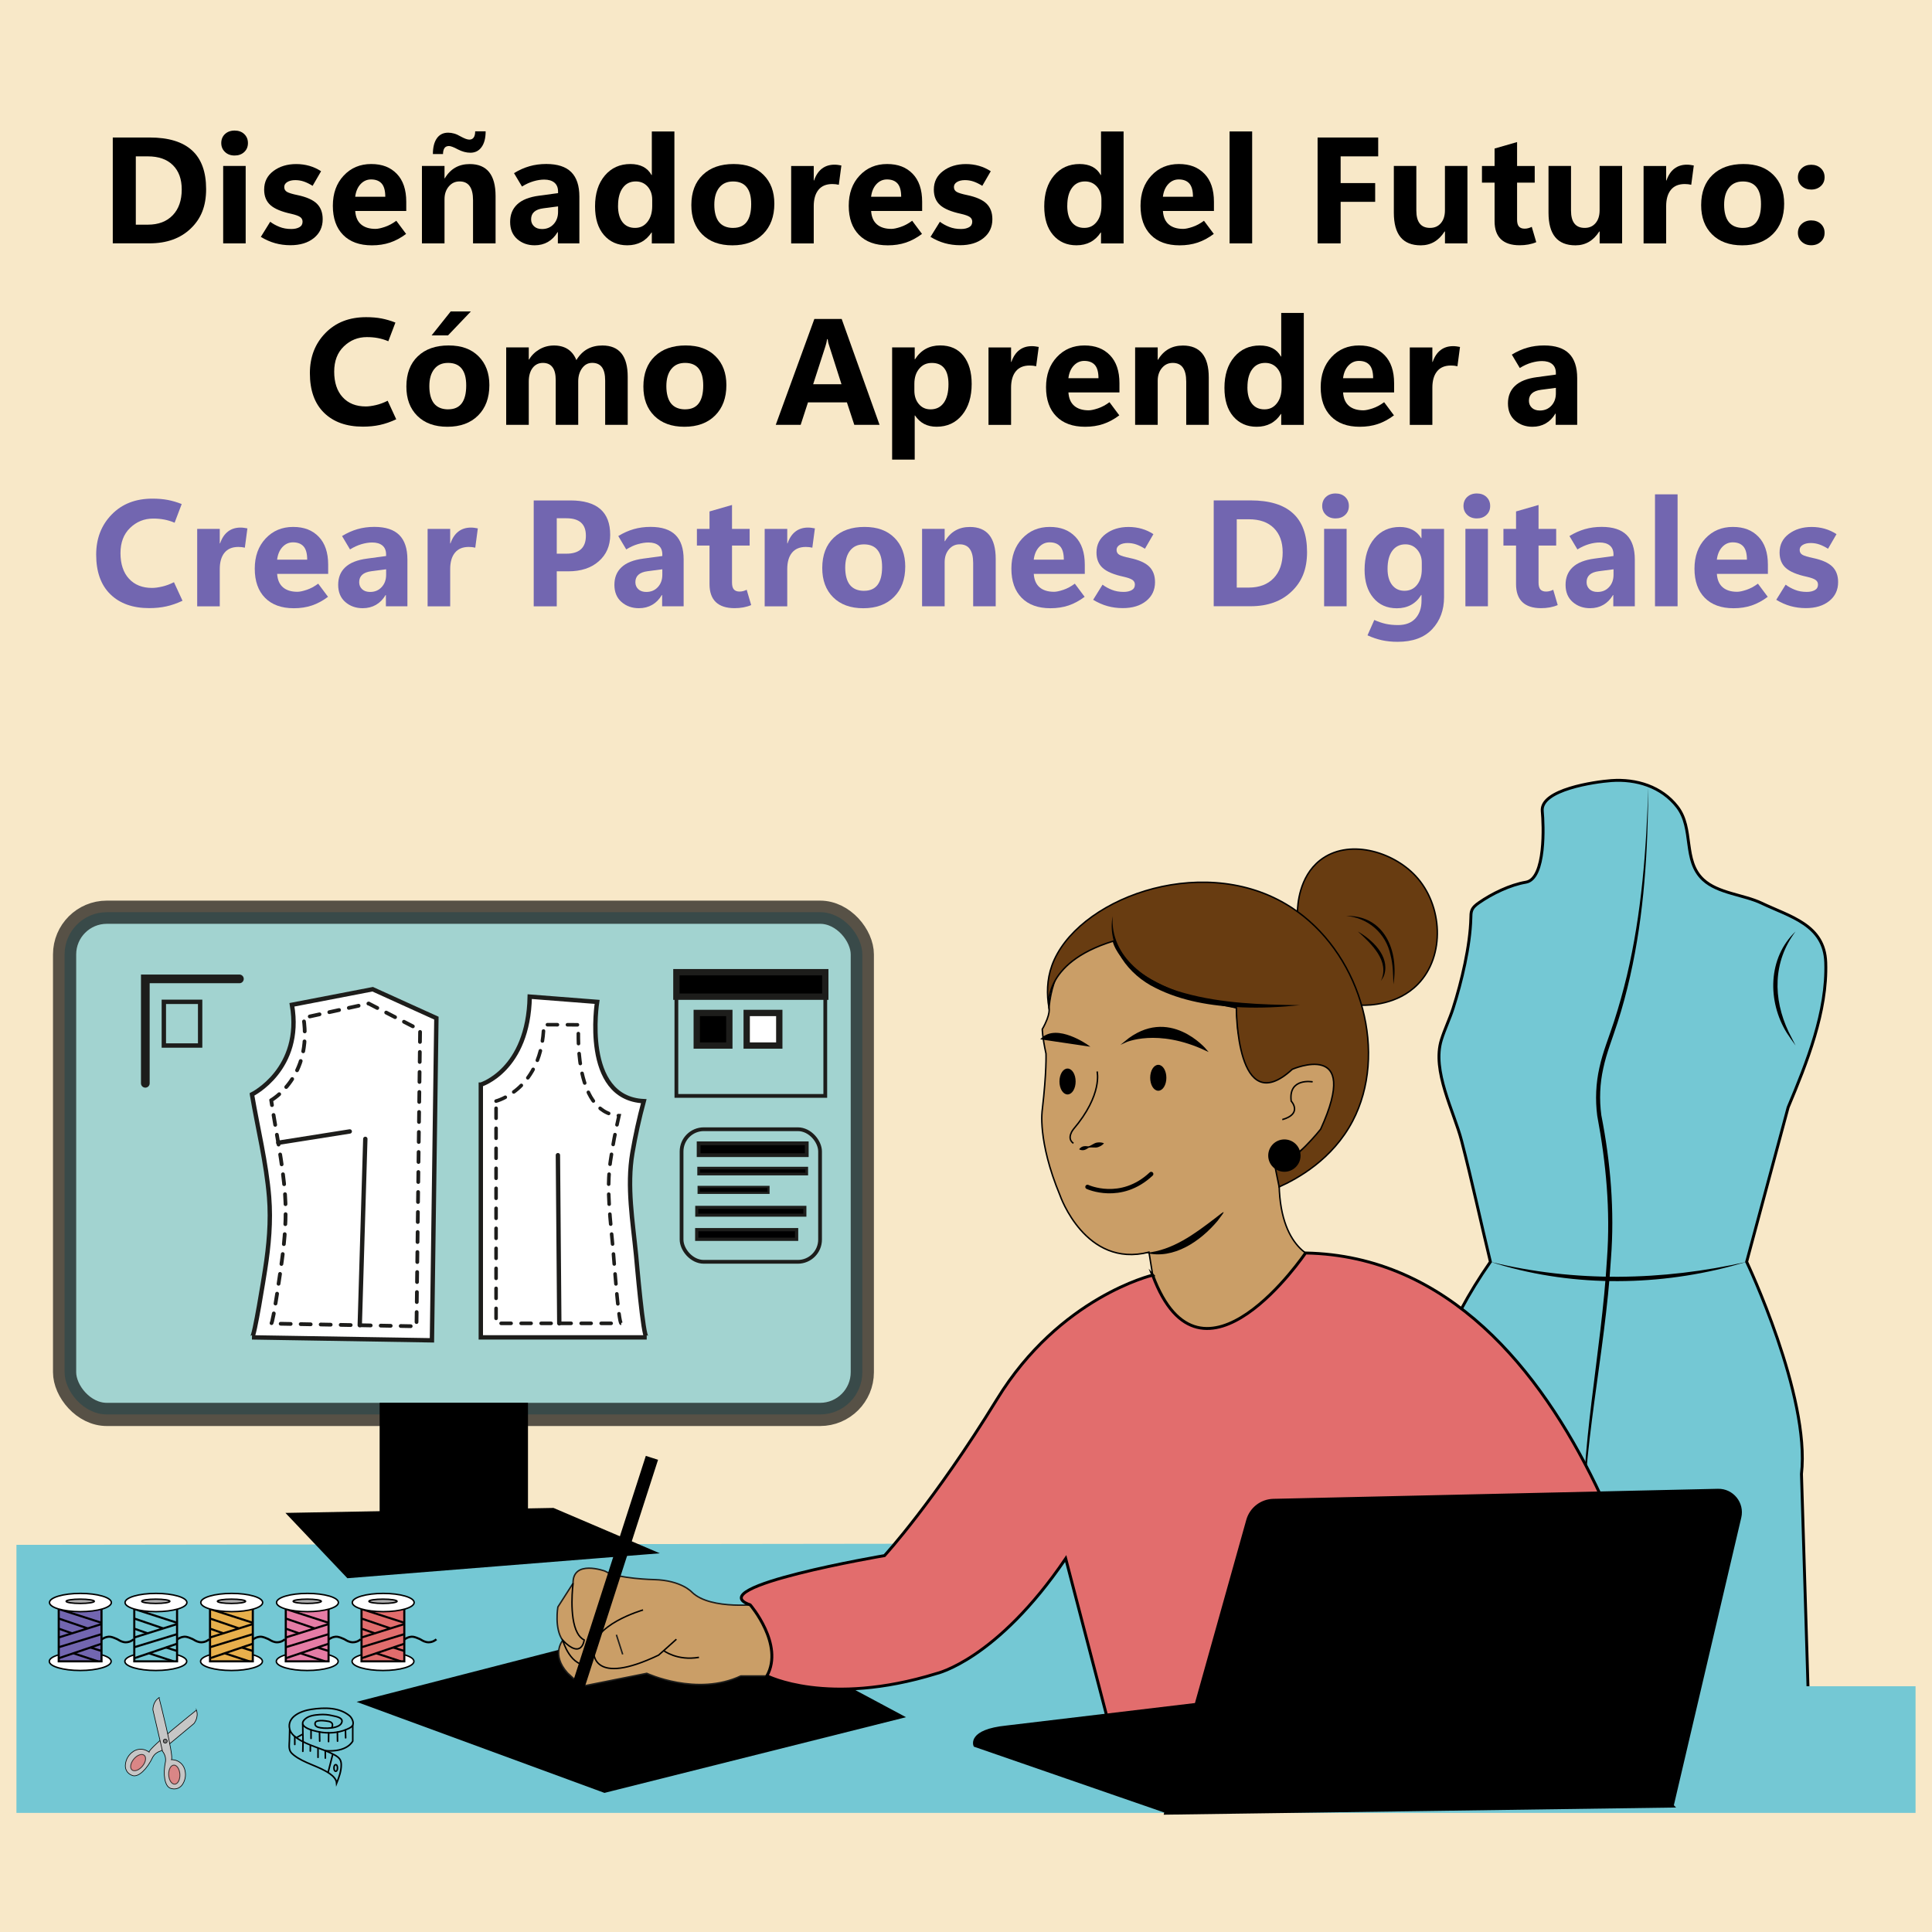 <?xml version="1.0" encoding="UTF-8"?> <svg xmlns="http://www.w3.org/2000/svg" viewBox="0 0 504 504"><g id="colores"><rect width="504" height="504" fill="#f8e8c8"></rect></g><g id="imagen"><g><g><path d="M374.95,381.34s-10.11-17.78,13.85-52.17c-2.54-10.51-4.8-21.09-7.51-31.55-2.02-7.79-7.8-18.27-5.28-26.36.87-2.8,2.18-5.45,3.07-8.25,2.21-6.92,4.44-16.24,4.62-23.51.02-.69,0-1.4.26-2.04.34-.84,1.09-1.43,1.83-1.95,3.39-2.37,8.14-4.68,12.27-5.37,5.22-.87,4.61-15.07,4.27-18.53-.56-5.64,13.75-7.67,18.01-7.98,6.51-.47,13.12,1.55,17.22,6.85,4.41,5.71,1.35,13.97,6.76,19,3.85,3.57,10.55,3.9,15.22,6.12,7.51,3.58,16.4,5.63,16.74,15.47.44,12.79-4.95,26.23-9.81,37.81l-10.82,40.29s16.62,34.97,14.3,55.36l1.93,62.89-96.93,1.65v-67.74Z" fill="#74c8d4" stroke="#000" stroke-miterlimit="10" stroke-width=".76"></path><g><path d="M429.99,204.94c-.08,16.68-1.04,33.44-4.74,49.76-.92,4.08-2,8.12-3.29,12.1-1.26,3.97-2.85,7.82-3.71,11.88-.9,4.02-1.06,8.17-.51,12.25,2.41,12.25,3.48,24.93,2.51,37.42-1.51,24.98-7.63,49.54-7.2,74.64-1.05-25.07,4.71-49.77,6.17-74.7.91-12.54-.24-24.89-2.55-37.22-.54-4.18-.36-8.49.58-12.61.89-4.11,2.51-7.99,3.79-11.96,1.28-3.95,2.4-7.96,3.37-12,3.84-16.22,5.1-32.93,5.59-49.56h0Z"></path><path d="M388.8,329.17c21.88,5.41,44.94,4.98,66.86,0-1.35.39-2.71.78-4.07,1.15-20.41,5.39-42.63,5.34-62.78-1.15h0Z"></path><path d="M468.41,242.99c-5.94,7.88-5.93,17.5-1.82,26.17.57,1.2,1.24,2.36,1.82,3.58-.79-1.08-1.57-2.19-2.31-3.32-5.07-8.22-4.95-19.54,2.31-26.43h0Z"></path></g></g><polygon points="499.71 472.93 4.29 472.93 4.29 403 403.87 402.5 388.8 439.89 499.71 439.89 499.71 472.93" fill="#74c8d4"></polygon><g><polygon points="235.09 447.81 184.66 420.85 94.57 444.04 157.71 467.23 235.09 447.81" stroke="#000" stroke-miterlimit="10" stroke-width=".92"></polygon><g><g><path d="M290.45,245.5s-14.88-1.93-16.81,17.39c0,0,.58,1.55-1.74,5.6,0,0,0,1.93.97,6.38,0,0,.19,4.7-.97,14.62,0,0-1.35,7.99,4.64,22.38,0,0,6.57,19.03,23.19,14.78l.97,5.99s.97.19-.77,5.6c0,0,1.93,14.49,20.87,10.43,0,0,16.23-5.6,22.41-20.48,0,0-10.43-2.34-9.47-22.72l.39-.77s1.35,1.07,3.67-3.37c0,0,13.91-9.27,9.95-21.83,0,0-4.54-7.34-13.82.97,0,0-8.12,5.99-11.01-11.98l-.39-5.6s-21.06-4.83-32.08-17.39Z" fill="#ca9e67" stroke="#000" stroke-miterlimit="10" stroke-width=".38"></path><path d="M338.47,237.81c.04-1.63.37-9.05,5.88-13.38,7.25-5.71,18.87-2.43,24.94,4.08,7.1,7.6,7.78,20.85.6,28.23-5.31,5.45-12.8,5.53-14.69,5.49" fill="#683c11" stroke="#000" stroke-miterlimit="10" stroke-width=".38"></path><path d="M273.64,262.89s-2.13-11.59,16.81-17.39c0,0,1.93,11.98,32.08,17.39,0,0-.1,29.58,14.59,16.05,0,0,18.17-7.93,7.39,15.64,0,0-6.87,8.67-11.82,10.13l1,4.92c4.81-2.16,13.9-7.15,19.17-17.17,9.19-17.52,2.5-42.45-14.39-54.65-.97-.7-1.97-1.35-3-1.96-22.79-13.48-54.96-1.02-61.06,16.04-1.33,3.71-1.37,7.49-.77,11.01Z" fill="#683c11" stroke="#000" stroke-miterlimit="10" stroke-width=".38"></path><g><g><path d="M342.43,282.22s-6.38-1.16-5.6,5.02c0,0,3.09,3.28-2.32,4.83" fill="none" stroke="#000" stroke-miterlimit="10" stroke-width=".38"></path><path d="M293.54,271.78s8.31-3.86,21.06,2.13c0,0-9.66-11.59-21.06-2.13Z" stroke="#000" stroke-miterlimit="10" stroke-width=".38"></path><path d="M271.77,270.99l11.92,1.76s-7.99-5.65-11.92-1.76Z" stroke="#000" stroke-miterlimit="10" stroke-width=".38"></path><path d="M286.2,279.51s1.55,5.99-6.18,15.07c0,0-1.93,2.32,0,3.67" fill="none" stroke="#000" stroke-miterlimit="10" stroke-width=".38"></path><path d="M283.69,309.63s8.7,4.06,16.62-3.37" fill="none" stroke="#000" stroke-linecap="round" stroke-miterlimit="10" stroke-width="1.14"></path><path d="M281.55,299.75c.69-.84,1.45-.82,2.36-.7.8-.17,1.47-.89,2.29-.99.54-.08,1.11-.08,1.72.15,0,0,.03.11.03.11-.45.48-.95.74-1.46.92-.78.29-1.7-.05-2.49.17-.75.52-1.42.89-2.42.46,0,0-.03-.11-.03-.11h0Z"></path><ellipse cx="278.49" cy="282.13" rx="1.92" ry="3.19" stroke="#000" stroke-miterlimit="10" stroke-width=".38"></ellipse><ellipse cx="302.16" cy="281.16" rx="1.92" ry="3.19" stroke="#000" stroke-miterlimit="10" stroke-width=".38"></ellipse><circle cx="335.06" cy="301.46" r="4.03" stroke="#000" stroke-miterlimit="10" stroke-width=".38"></circle><path d="M298.95,326.84c6.97-.67,12.66-4.93,18.06-9.06,2.77-2.19,2.83-2.19.65.67-4.46,5.31-11.46,10.21-18.71,8.39h0Z"></path></g><path d="M290.26,238.93c-.73,10.87,9.3,17.67,18.75,20.14,9.75,2.7,19.99,3.01,30.09,3.15-5.07.53-10.18.78-15.29.56-7.65-.34-15.52-1.57-22.44-5.09-6.89-3.35-12.69-10.8-11.1-18.76h0Z"></path><path d="M354.22,242.99c3.79,2.18,8.29,6.38,6.93,11.19-.17.66-.59,1.21-.94,1.76,2.47-5.19-2.47-9.73-5.99-12.95h0Z"></path><path d="M351.12,238.93c10.05-.22,13.86,9.14,12.37,17.87-.06-2.55-.09-5.15-.74-7.62-1.18-5.68-5.81-9.77-11.62-10.25h0Z"></path></g></g><g><path d="M198.57,418.44s-13.14,1.74-18.07-3.09c0,0-2.71-3.09-9.85-3.28,0,0-9.47-.19-12.85-2.22,0,0-8.41-3.09-8.31,3.19l-3.96,6.18s-.97,5.6,1.26,8.7c0,0-3.09,3.67,1.26,8.5l3.77,3.48,16.91-3.38s13.04,6.09,24.54.68h7.54s7.73-5.31-2.22-18.74Z" fill="#ca9e67" stroke="#1d1d1b" stroke-miterlimit="10" stroke-width=".38"></path><path d="M149.5,413.03s-1.15,8.79,1.13,12.96c.45.82,1.02,1.46,1.77,1.82,0,0-.58,5.22-5.6.1,0,0,2.03,7.34,7.15,6.38" fill="none" stroke="#000" stroke-miterlimit="10" stroke-width=".38"></path><path d="M167.75,419.99s-13.82,3.96-12.85,11.01c0,0-.48,9.08,16.91.77,0,0,3.75-3.3,4.64-4.14" fill="none" stroke="#000" stroke-miterlimit="10" stroke-width=".38"></path><path d="M173.14,430.6s3.5,2.72,9.2,1.75" fill="none" stroke="#000" stroke-miterlimit="10" stroke-width=".38"></path><rect x="157.27" y="378.72" width="2.97" height="73.33" transform="translate(135.13 -28.68) rotate(17.87)" stroke="#000" stroke-miterlimit="10" stroke-width=".38"></rect><line x1="160.8" y1="426.46" x2="162.44" y2="431.58" fill="#ca9e67" stroke="#1d1d1b" stroke-miterlimit="10" stroke-width=".38"></line></g><path d="M300.69,332.65s-24.22,5.67-40.58,32.33c-16.36,26.66-29.37,40.83-29.37,40.83,0,0-48.4,8.21-35.02,12.86,0,0,8.87,10.32,4.36,18.5,0,0,15.72,8.18,44.18-.58,0,0,15.72-3.48,33.75-30.01l11.85,45.47,146.08-5.12s-20.61-118.69-95.37-120.06c0,0-27.13,40.17-39.89,5.77Z" fill="#e26d6d" stroke="#000" stroke-miterlimit="10" stroke-width=".76"></path></g><g><path d="M262.63,450.51c1.4-.14,139.12-16.62,139.12-16.62l5.41,34.59-102.02,4.44-50.82-17.58s-1.71-3.82,8.31-4.83Z" stroke="#000" stroke-miterlimit="10" stroke-width=".76"></path><path d="M436.15,471.08l-131.98,1.85,21.39-76.32c.84-2.99,3.53-5.08,6.63-5.15l115.97-2.62c3.7-.08,6.48,3.35,5.64,6.95l-17.65,75.29Z" stroke="#000" stroke-miterlimit="10" stroke-width=".92"></path></g></g><g><rect x="16.85" y="237.97" width="208.1" height="131.01" rx="11.01" ry="11.01" fill="#74c8d4" opacity=".65" stroke="#000" stroke-miterlimit="10" stroke-width="6.05"></rect><polyline points="37.91 282.6 37.91 255.36 62.45 255.36" fill="none" stroke="#1d1d1b" stroke-linecap="round" stroke-miterlimit="10" stroke-width="2.27"></polyline><rect x="42.74" y="261.35" width="9.47" height="11.4" fill="none" stroke="#1d1d1b" stroke-linecap="round" stroke-miterlimit="10" stroke-width="1.14"></rect><path d="M65.73,285.5s13.33-6.57,10.43-23.38l21.06-4.06,16.62,7.54-1.16,84.05s-46.95-.77-46.95-.77c.63.01,3.18-16.09,3.43-17.71.97-6.23,1.55-12.57,1.04-18.88-.72-8.93-2.97-17.93-4.47-26.78Z" fill="#fff" stroke="#1d1d1b" stroke-linecap="round" stroke-miterlimit="10" stroke-width="1.14"></path><path d="M70.76,287.01s10.76-6.04,8.42-21.49l17-3.73,13.41,6.93-.94,77.27s-37.9-.71-37.9-.71c.51,0,2.57-14.79,2.77-16.28.78-5.73,1.25-11.56.84-17.36-.58-8.21-2.4-16.48-3.61-24.62Z" fill="none" stroke="#1d1d1b" stroke-dasharray="2.61 2.61" stroke-linecap="round" stroke-miterlimit="10" stroke-width=".98"></path><path d="M125.44,282.95s12.37-3.73,12.75-22.96l17.58,1.37s-4.06,25.11,12.17,25.9c-1.2,4.45-2.19,8.97-2.97,13.51-1.49,8.77.1,17.9.96,26.66.17,1.69,1.83,21.45,2.78,21.45h-43.28v-65.93Z" fill="#fff" stroke="#1d1d1b" stroke-linecap="round" stroke-miterlimit="10" stroke-width="1.14"></path><path d="M129.41,287.24s12.15-3.02,12.44-19.93l9.1.03s-1.71,23.01,10.53,23.7c-.91,3.91-1.66,7.89-2.24,11.88-1.13,7.71.08,15.74.73,23.44.13,1.49,1.38,18.86,2.09,18.86h-32.65v-57.98Z" fill="none" stroke="#1d1d1b" stroke-dasharray="2.61 2.61" stroke-linecap="round" stroke-miterlimit="10" stroke-width=".93"></path><line x1="95.3" y1="297.1" x2="93.85" y2="345.7" fill="none" stroke="#1d1d1b" stroke-linecap="round" stroke-miterlimit="10" stroke-width="1.14"></line><line x1="72.6" y1="298.11" x2="91.24" y2="295.16" fill="none" stroke="#1d1d1b" stroke-linecap="round" stroke-miterlimit="10" stroke-width="1.14"></line><line x1="145.54" y1="301.35" x2="145.9" y2="345.22" fill="none" stroke="#1d1d1b" stroke-linecap="round" stroke-miterlimit="10" stroke-width="1.14"></line><rect x="176.45" y="253.62" width="38.84" height="32.27" fill="none" stroke="#1d1d1b" stroke-linecap="round" stroke-miterlimit="10" stroke-width=".98"></rect><rect x="177.8" y="294.58" width="36.13" height="34.59" rx="5.8" ry="5.8" fill="none" stroke="#1d1d1b" stroke-linecap="round" stroke-miterlimit="10" stroke-width=".98"></rect><rect x="182.25" y="298.25" width="28.21" height="3.09" stroke="#1d1d1b" stroke-linecap="round" stroke-miterlimit="10" stroke-width=".98"></rect><rect x="176.45" y="253.62" width="38.84" height="6.38" stroke="#1d1d1b" stroke-linecap="round" stroke-miterlimit="10" stroke-width="1.65"></rect><rect x="182.25" y="304.72" width="28.21" height="1.55" stroke="#1d1d1b" stroke-linecap="round" stroke-miterlimit="10" stroke-width=".69"></rect><rect x="181.76" y="314.96" width="28.21" height="2.04" stroke="#1d1d1b" stroke-linecap="round" stroke-miterlimit="10" stroke-width=".79"></rect><rect x="181.76" y="320.78" width="26.05" height="2.51" stroke="#1d1d1b" stroke-linecap="round" stroke-miterlimit="10" stroke-width=".85"></rect><rect x="182.25" y="309.63" width="18.23" height="1.55" stroke="#1d1d1b" stroke-linecap="round" stroke-miterlimit="10" stroke-width=".56"></rect><rect x="181.76" y="264.25" width="8.5" height="8.5" stroke="#1d1d1b" stroke-linecap="round" stroke-miterlimit="10" stroke-width="1.65"></rect><rect x="194.79" y="264.25" width="8.5" height="8.5" fill="#fff" stroke="#1d1d1b" stroke-linecap="round" stroke-miterlimit="10" stroke-width="1.65"></rect></g><g><rect x="102.06" y="368.97" width="32.65" height="28.6" stroke="#000" stroke-miterlimit="10" stroke-width="6.05"></rect><polygon points="81.38 397.57 143.8 396.41 159.64 403.17 91.82 408.58 81.38 397.57" stroke="#000" stroke-miterlimit="10" stroke-width="6.05"></polygon></g><g><ellipse cx="20.93" cy="433.4" rx="8.07" ry="2.38" fill="#fff" stroke="#000" stroke-miterlimit="10" stroke-width=".38"></ellipse><rect x="15.32" y="418.49" width="11.16" height="14.9" fill="#7266b0" stroke="#000" stroke-miterlimit="10" stroke-width=".55"></rect><line x1="15.32" y1="419.74" x2="26.48" y2="423.33" fill="#74c8d4" stroke="#000" stroke-miterlimit="10" stroke-width=".55"></line><line x1="15.32" y1="422.23" x2="22.84" y2="424.79" fill="#74c8d4" stroke="#000" stroke-miterlimit="10" stroke-width=".55"></line><line x1="15.32" y1="424.87" x2="18.78" y2="426.08" fill="#74c8d4" stroke="#000" stroke-miterlimit="10" stroke-width=".55"></line><line x1="26.48" y1="423.67" x2="15.32" y2="427.17" fill="#74c8d4" stroke="#000" stroke-miterlimit="10" stroke-width=".55"></line><line x1="26.48" y1="426.3" x2="15.32" y2="429.71" fill="#74c8d4" stroke="#000" stroke-miterlimit="10" stroke-width=".55"></line><line x1="26.48" y1="428.8" x2="15.32" y2="432.58" fill="#74c8d4" stroke="#000" stroke-miterlimit="10" stroke-width=".55"></line><line x1="19.14" y1="431.29" x2="25.57" y2="433.4" fill="#74c8d4" stroke="#000" stroke-miterlimit="10" stroke-width=".55"></line><line x1="23.59" y1="429.78" x2="26.48" y2="430.69" fill="#74c8d4" stroke="#000" stroke-miterlimit="10" stroke-width=".55"></line><path d="M26.48,427.7c1.01-.7,1.78-.78,2.29-.72.51.06,1.33.41,1.75.6.15.07.29.14.42.23.31.2,1.04.61,1.86.61,1.13,0,1.87-.62,2.05-.78" fill="none" stroke="#000" stroke-miterlimit="10" stroke-width=".55"></path><ellipse cx="20.98" cy="418.05" rx="8.07" ry="2.38" fill="#fff" stroke="#000" stroke-miterlimit="10" stroke-width=".38"></ellipse><ellipse cx="20.93" cy="417.73" rx="3.67" ry=".56" fill="#adadad" stroke="#000" stroke-miterlimit="10" stroke-width=".38"></ellipse><ellipse cx="40.64" cy="433.4" rx="8.07" ry="2.38" fill="#fff" stroke="#000" stroke-miterlimit="10" stroke-width=".38"></ellipse><rect x="35.03" y="418.49" width="11.16" height="14.9" fill="#74c8d4" stroke="#000" stroke-miterlimit="10" stroke-width=".55"></rect><line x1="35.03" y1="419.74" x2="46.19" y2="423.33" fill="#74c8d4" stroke="#000" stroke-miterlimit="10" stroke-width=".55"></line><line x1="35.03" y1="422.23" x2="42.55" y2="424.79" fill="#74c8d4" stroke="#000" stroke-miterlimit="10" stroke-width=".55"></line><line x1="35.03" y1="424.87" x2="38.49" y2="426.08" fill="#74c8d4" stroke="#000" stroke-miterlimit="10" stroke-width=".55"></line><line x1="46.19" y1="423.67" x2="35.03" y2="427.17" fill="#74c8d4" stroke="#000" stroke-miterlimit="10" stroke-width=".55"></line><line x1="46.19" y1="426.3" x2="35.03" y2="429.71" fill="#74c8d4" stroke="#000" stroke-miterlimit="10" stroke-width=".55"></line><line x1="46.19" y1="428.8" x2="35.03" y2="432.58" fill="#74c8d4" stroke="#000" stroke-miterlimit="10" stroke-width=".55"></line><line x1="38.85" y1="431.29" x2="45.28" y2="433.4" fill="#74c8d4" stroke="#000" stroke-miterlimit="10" stroke-width=".55"></line><line x1="43.29" y1="429.78" x2="46.19" y2="430.69" fill="#74c8d4" stroke="#000" stroke-miterlimit="10" stroke-width=".55"></line><path d="M46.19,427.7c1.01-.7,1.78-.78,2.29-.72.51.06,1.33.41,1.75.6.15.07.29.14.42.23.31.2,1.04.61,1.86.61,1.13,0,1.87-.62,2.05-.78" fill="none" stroke="#000" stroke-miterlimit="10" stroke-width=".55"></path><ellipse cx="40.69" cy="418.05" rx="8.07" ry="2.38" fill="#fff" stroke="#000" stroke-miterlimit="10" stroke-width=".38"></ellipse><ellipse cx="40.64" cy="417.73" rx="3.67" ry=".56" fill="#adadad" stroke="#000" stroke-miterlimit="10" stroke-width=".38"></ellipse><ellipse cx="60.39" cy="433.4" rx="8.07" ry="2.38" fill="#fff" stroke="#000" stroke-miterlimit="10" stroke-width=".38"></ellipse><rect x="54.79" y="418.49" width="11.16" height="14.9" fill="#e8b04c" stroke="#000" stroke-miterlimit="10" stroke-width=".55"></rect><line x1="54.79" y1="419.74" x2="65.95" y2="423.33" fill="#74c8d4" stroke="#000" stroke-miterlimit="10" stroke-width=".55"></line><line x1="54.79" y1="422.23" x2="62.31" y2="424.79" fill="#74c8d4" stroke="#000" stroke-miterlimit="10" stroke-width=".55"></line><line x1="54.79" y1="424.87" x2="58.25" y2="426.08" fill="#74c8d4" stroke="#000" stroke-miterlimit="10" stroke-width=".55"></line><line x1="65.95" y1="423.67" x2="54.79" y2="427.17" fill="#74c8d4" stroke="#000" stroke-miterlimit="10" stroke-width=".55"></line><line x1="65.95" y1="426.3" x2="54.79" y2="429.71" fill="#74c8d4" stroke="#000" stroke-miterlimit="10" stroke-width=".55"></line><line x1="65.95" y1="428.8" x2="54.79" y2="432.58" fill="#74c8d4" stroke="#000" stroke-miterlimit="10" stroke-width=".55"></line><line x1="58.61" y1="431.29" x2="65.04" y2="433.4" fill="#74c8d4" stroke="#000" stroke-miterlimit="10" stroke-width=".55"></line><line x1="63.05" y1="429.78" x2="65.95" y2="430.69" fill="#74c8d4" stroke="#000" stroke-miterlimit="10" stroke-width=".55"></line><path d="M65.95,427.7c1.01-.7,1.78-.78,2.29-.72.51.06,1.33.41,1.75.6.15.07.29.14.42.23.31.2,1.04.61,1.86.61,1.13,0,1.87-.62,2.05-.78" fill="none" stroke="#000" stroke-miterlimit="10" stroke-width=".55"></path><ellipse cx="60.45" cy="418.05" rx="8.07" ry="2.38" fill="#fff" stroke="#000" stroke-miterlimit="10" stroke-width=".38"></ellipse><ellipse cx="60.39" cy="417.73" rx="3.67" ry=".56" fill="#adadad" stroke="#000" stroke-miterlimit="10" stroke-width=".38"></ellipse><ellipse cx="80.15" cy="433.4" rx="8.07" ry="2.38" fill="#fff" stroke="#000" stroke-miterlimit="10" stroke-width=".38"></ellipse><rect x="74.55" y="418.49" width="11.16" height="14.9" fill="#e57ca5" stroke="#000" stroke-miterlimit="10" stroke-width=".55"></rect><line x1="74.55" y1="419.74" x2="85.71" y2="423.33" fill="#74c8d4" stroke="#000" stroke-miterlimit="10" stroke-width=".55"></line><line x1="74.55" y1="422.23" x2="82.07" y2="424.79" fill="#74c8d4" stroke="#000" stroke-miterlimit="10" stroke-width=".55"></line><line x1="74.55" y1="424.87" x2="78.01" y2="426.08" fill="#74c8d4" stroke="#000" stroke-miterlimit="10" stroke-width=".55"></line><line x1="85.71" y1="423.67" x2="74.55" y2="427.17" fill="#74c8d4" stroke="#000" stroke-miterlimit="10" stroke-width=".55"></line><line x1="85.71" y1="426.3" x2="74.55" y2="429.71" fill="#74c8d4" stroke="#000" stroke-miterlimit="10" stroke-width=".55"></line><line x1="85.71" y1="428.8" x2="74.55" y2="432.58" fill="#74c8d4" stroke="#000" stroke-miterlimit="10" stroke-width=".55"></line><line x1="78.37" y1="431.29" x2="84.8" y2="433.4" fill="#74c8d4" stroke="#000" stroke-miterlimit="10" stroke-width=".55"></line><line x1="82.81" y1="429.78" x2="85.71" y2="430.69" fill="#74c8d4" stroke="#000" stroke-miterlimit="10" stroke-width=".55"></line><path d="M85.71,427.7c1.01-.7,1.78-.78,2.29-.72.51.06,1.33.41,1.75.6.15.07.29.14.42.23.31.2,1.04.61,1.86.61,1.13,0,1.87-.62,2.05-.78" fill="none" stroke="#000" stroke-miterlimit="10" stroke-width=".55"></path><ellipse cx="80.21" cy="418.05" rx="8.07" ry="2.38" fill="#fff" stroke="#000" stroke-miterlimit="10" stroke-width=".38"></ellipse><ellipse cx="80.15" cy="417.73" rx="3.67" ry=".56" fill="#adadad" stroke="#000" stroke-miterlimit="10" stroke-width=".38"></ellipse><ellipse cx="99.91" cy="433.4" rx="8.07" ry="2.38" fill="#fff" stroke="#000" stroke-miterlimit="10" stroke-width=".38"></ellipse><rect x="94.31" y="418.49" width="11.16" height="14.9" fill="#e26d6d" stroke="#000" stroke-miterlimit="10" stroke-width=".55"></rect><line x1="94.31" y1="419.74" x2="105.47" y2="423.33" fill="#74c8d4" stroke="#000" stroke-miterlimit="10" stroke-width=".55"></line><line x1="94.31" y1="422.23" x2="101.83" y2="424.79" fill="#74c8d4" stroke="#000" stroke-miterlimit="10" stroke-width=".55"></line><line x1="94.31" y1="424.87" x2="97.77" y2="426.08" fill="#74c8d4" stroke="#000" stroke-miterlimit="10" stroke-width=".55"></line><line x1="105.47" y1="423.67" x2="94.31" y2="427.17" fill="#74c8d4" stroke="#000" stroke-miterlimit="10" stroke-width=".55"></line><line x1="105.47" y1="426.3" x2="94.31" y2="429.71" fill="#74c8d4" stroke="#000" stroke-miterlimit="10" stroke-width=".55"></line><line x1="105.47" y1="428.8" x2="94.31" y2="432.58" fill="#74c8d4" stroke="#000" stroke-miterlimit="10" stroke-width=".55"></line><line x1="98.13" y1="431.29" x2="104.56" y2="433.4" fill="#74c8d4" stroke="#000" stroke-miterlimit="10" stroke-width=".55"></line><line x1="102.57" y1="429.78" x2="105.47" y2="430.69" fill="#74c8d4" stroke="#000" stroke-miterlimit="10" stroke-width=".55"></line><path d="M105.47,427.7c1.01-.7,1.78-.78,2.29-.72.51.06,1.33.41,1.75.6.15.07.29.14.42.23.31.2,1.04.61,1.86.61,1.13,0,1.87-.62,2.05-.78" fill="none" stroke="#000" stroke-miterlimit="10" stroke-width=".55"></path><ellipse cx="99.97" cy="418.05" rx="8.07" ry="2.38" fill="#fff" stroke="#000" stroke-miterlimit="10" stroke-width=".38"></ellipse><ellipse cx="99.91" cy="417.73" rx="3.67" ry=".56" fill="#adadad" stroke="#000" stroke-miterlimit="10" stroke-width=".38"></ellipse></g><g><path d="M51.24,446.13s-12.31,9.76-12.35,10.94c-.26-.2-1.15-.81-2.37-.75-1.37.07-2.22.92-2.53,1.23-1.1,1.11-1.26,2.47-1.29,2.89-.02.29-.02.9.32,1.51.51.9,1.42,1.21,1.67,1.27,1.43.37,3.64-1.59,5.21-4.93.15-.24.39-.56.76-.86.54-.43,1.08-.61,1.4-.69l8.53-7.11s1.34-1.6.65-3.52Z" fill="#c6c6c6" stroke="#000" stroke-miterlimit="10" stroke-width=".17"></path><g><path d="M41.48,442.86s3.93,15.21,3.25,16.18c.33,0,1.4.04,2.35.83,1.05.88,1.21,2.08,1.27,2.51.21,1.55-.49,2.73-.71,3.08-.16.25-.52.73-1.17,1.01-.95.41-1.86.11-2.09,0-1.37-.57-1.95-3.46-1.19-7.07.02-.28.02-.68-.09-1.14-.17-.67-.5-1.14-.7-1.39l-2.51-10.81s-.1-2.08,1.61-3.2Z" fill="#c6c6c6" stroke="#000" stroke-miterlimit="10" stroke-width=".17"></path><path d="M37.15,460.74c-.88,1.06-2.1,1.49-2.71.98-.62-.51-.41-1.79.47-2.84.88-1.06,2.1-1.49,2.71-.98.62.51.41,1.79-.47,2.84Z" fill="#e26d6d" opacity=".71" stroke="#000" stroke-miterlimit="10" stroke-width=".22"></path><ellipse cx="45.43" cy="462.96" rx="1.46" ry="2.49" transform="translate(-23.65 2.93) rotate(-2.94)" fill="#e26d6d" opacity=".71" stroke="#000" stroke-miterlimit="10" stroke-width=".22"></ellipse></g><circle cx="43.11" cy="454.2" r=".51" fill="#777" stroke="#000" stroke-miterlimit="10" stroke-width=".17"></circle></g><g><path d="M75.57,451.13c-.01.99-.04,1.98-.07,2.97-.03.89-.2,1.91.22,2.74.2.4.54.71.88.98,2.8,2.23,6.59,2.87,9.51,4.94.83.59,1.64,1.41,1.71,2.43.61-1.54,1.22-3.14,1.2-4.8,0-.44-.06-.89-.26-1.28-.3-.59-.9-.98-1.48-1.3-3.13-1.7-6.8-2.34-9.75-4.34-.87-.59-1.71-1.36-1.96-2.39-.77-3.18,2.85-4.75,5.62-5.16,3.64-.55,7.36-.5,9.98,1.66.59.49,1.3,1.82.77,2.6-.2.29-.51.49-.82.65-2.12,1.07-4.56,1.4-6.91,1.12-1.25-.15-7.08-1.17-4.68-3.45,1-.95,2.55-1.11,3.87-1.21,1.11-.08,2.23.01,3.31.28.76.19,2.69.41,2.5,1.57-.32,1.95-4.91,1.88-6.21,1.45-.25-.08-.49-.2-.65-.4-.23-.28-.24-.73.01-.99.15-.16.38-.22.59-.27.85-.17,1.72-.04,2.58.09.68.1,1.65.45,1,1.73" fill="none" stroke="#000" stroke-miterlimit="10" stroke-width=".41"></path><line x1="76.9" y1="453.02" x2="76.9" y2="455.08" fill="none" stroke="#000" stroke-linecap="round" stroke-miterlimit="10" stroke-width=".41"></line><line x1="79.05" y1="454.37" x2="79" y2="456.87" fill="none" stroke="#000" stroke-linecap="round" stroke-miterlimit="10" stroke-width=".41"></line><line x1="80.97" y1="455.32" x2="80.95" y2="456.8" fill="none" stroke="#000" stroke-linecap="round" stroke-miterlimit="10" stroke-width=".41"></line><line x1="82.96" y1="456.06" x2="82.96" y2="458.44" fill="none" stroke="#000" stroke-linecap="round" stroke-miterlimit="10" stroke-width=".41"></line><line x1="84.86" y1="456.71" x2="84.87" y2="458.63" fill="none" stroke="#000" stroke-linecap="round" stroke-miterlimit="10" stroke-width=".41"></line><line x1="86.82" y1="457.58" x2="85.58" y2="462.41" fill="none" stroke="#000" stroke-miterlimit="10" stroke-width=".41"></line><path d="M92.02,450.02v4.18s-1.37,2.99-7.16,2.5" fill="none" stroke="#000" stroke-miterlimit="10" stroke-width=".41"></path><line x1="78.97" y1="449.72" x2="79.05" y2="454.37" fill="none" stroke="#000" stroke-miterlimit="10" stroke-width=".41"></line><line x1="79.02" y1="452.37" x2="77.29" y2="453.32" fill="none" stroke="#000" stroke-miterlimit="10" stroke-width=".41"></line><line x1="81.14" y1="451.27" x2="81.14" y2="453.49" fill="none" stroke="#000" stroke-linecap="round" stroke-miterlimit="10" stroke-width=".41"></line><line x1="83.35" y1="451.82" x2="83.4" y2="454.21" fill="none" stroke="#000" stroke-linecap="round" stroke-miterlimit="10" stroke-width=".41"></line><line x1="85.74" y1="452.05" x2="85.71" y2="454.33" fill="none" stroke="#000" stroke-linecap="round" stroke-miterlimit="10" stroke-width=".41"></line><line x1="88.02" y1="451.86" x2="88.05" y2="454.21" fill="none" stroke="#000" stroke-linecap="round" stroke-miterlimit="10" stroke-width=".41"></line><line x1="90.12" y1="451.28" x2="90.17" y2="453.34" fill="none" stroke="#000" stroke-linecap="round" stroke-miterlimit="10" stroke-width=".41"></line><ellipse cx="87.58" cy="461.21" rx=".46" ry=".87" fill="none" stroke="#000" stroke-miterlimit="10" stroke-width=".41"></ellipse></g></g><g><path d="M29.42,63.49v-27.62h9.63c4.91,0,8.58,1.12,11.04,3.36s3.68,5.61,3.68,10.1-1.34,7.74-4.03,10.3c-2.68,2.57-6.25,3.85-10.71,3.85h-9.61ZM35.43,40.79v17.82h3.14c2.76,0,4.92-.82,6.49-2.46,1.57-1.64,2.35-3.88,2.35-6.73,0-2.7-.77-4.81-2.31-6.34-1.54-1.53-3.72-2.29-6.53-2.29h-3.14Z"></path><path d="M61.2,40.57c-1.03,0-1.87-.31-2.51-.93-.65-.62-.97-1.4-.97-2.32s.32-1.75.97-2.35c.65-.6,1.49-.91,2.51-.91s1.87.3,2.51.91.97,1.39.97,2.35-.32,1.73-.97,2.34-1.49.91-2.51.91ZM64.09,63.49h-5.87v-20.2h5.87v20.2Z"></path><path d="M68.04,61.8l2.45-3.95c.69.53,1.5.97,2.42,1.34.92.37,1.95.55,3.09.55.86,0,1.56-.16,2.11-.47.55-.31.82-.79.82-1.44,0-.51-.21-.92-.64-1.22-.42-.3-1.21-.58-2.35-.84-2.5-.54-4.3-1.29-5.39-2.26-1.09-.97-1.64-2.32-1.64-4.05,0-2.03.81-3.65,2.42-4.85s3.59-1.81,5.94-1.81c1.21,0,2.35.16,3.44.47,1.08.31,2.1.78,3.05,1.4l-2.21,3.81c-.82-.51-1.59-.89-2.3-1.13-.71-.24-1.45-.36-2.21-.36-.87,0-1.57.17-2.1.5-.53.33-.79.76-.79,1.29,0,.58.24,1,.72,1.28.48.28,1.4.56,2.76.84,2.32.49,4,1.23,5.02,2.22,1.02,1,1.53,2.35,1.53,4.07,0,2.04-.77,3.68-2.31,4.92-1.54,1.24-3.58,1.86-6.11,1.86-1.4,0-2.73-.18-3.99-.53-1.26-.35-2.5-.9-3.74-1.65Z"></path><path d="M105.98,55.04h-13.31c.1,1.55.61,2.72,1.52,3.5.91.78,2.17,1.17,3.77,1.17.59,0,1.4-.17,2.42-.51,1.02-.34,2.02-.88,3-1.61l2.56,3.43c-1.37,1.03-2.77,1.78-4.2,2.26-1.43.48-3,.72-4.72.72-3.22,0-5.73-.91-7.51-2.72s-2.68-4.34-2.68-7.59.94-5.86,2.83-7.88,4.28-3.02,7.17-3.02,5.02.85,6.67,2.54c1.65,1.7,2.48,4.13,2.48,7.32v2.39ZM100.51,51.34c0-1.59-.31-2.74-.94-3.46-.63-.71-1.55-1.07-2.77-1.07-1.07,0-1.98.41-2.74,1.22-.76.82-1.23,1.92-1.4,3.3h7.86Z"></path><path d="M129.27,63.49h-5.87v-11.27c0-1.63-.29-2.85-.88-3.67-.58-.82-1.46-1.22-2.63-1.22s-2.07.44-2.81,1.31c-.74.87-1.12,1.98-1.12,3.33v11.52h-5.89v-20.2h5.89v3.22h.08c.74-1.25,1.66-2.18,2.74-2.79,1.08-.62,2.34-.92,3.77-.92,2.23,0,3.91.7,5.04,2.09,1.12,1.39,1.69,3.47,1.69,6.23v12.38ZM126.69,34.26c0,1.77-.36,3.15-1.07,4.12-.71.98-1.68,1.46-2.9,1.46-.54,0-1.08-.07-1.63-.22s-1.08-.36-1.61-.63c-.57-.31-1.05-.54-1.44-.68-.4-.15-.7-.22-.91-.22-.53,0-.92.18-1.17.53s-.39.88-.39,1.57h-2.64c0-1.77.35-3.15,1.04-4.12.69-.98,1.68-1.46,2.95-1.46.5,0,1.02.08,1.56.23.54.15,1.08.4,1.64.73.51.28.96.49,1.35.64.39.14.71.21.96.21.5,0,.88-.18,1.14-.55.26-.37.39-.9.39-1.61h2.74Z"></path><path d="M151.13,63.49h-5.6v-2.93h-.08c-.67,1.13-1.51,1.98-2.52,2.56-1.01.58-2.16.87-3.45.87-1.8,0-3.31-.54-4.55-1.62-1.23-1.08-1.85-2.57-1.85-4.47s.61-3.42,1.84-4.58c1.23-1.17,3.13-1.93,5.71-2.27l4.95-.67v-.39c0-1.04-.32-1.82-.96-2.35-.64-.53-1.53-.79-2.66-.79-.85,0-1.77.14-2.77.43-1,.29-2.01.75-3.02,1.38l-2.08-3.49c1.32-.81,2.66-1.41,4.02-1.8,1.35-.39,2.82-.59,4.4-.59,2.93,0,5.1.71,6.51,2.12,1.41,1.41,2.12,3.54,2.12,6.38v12.21ZM145.58,55.27v-1.43l-3.83.5c-1.08.14-1.88.45-2.41.93-.53.48-.79,1.13-.79,1.94,0,.74.26,1.35.77,1.83s1.21.71,2.08.71c1.23,0,2.24-.42,3.01-1.26.78-.84,1.17-1.92,1.17-3.23Z"></path><path d="M169.97,60.64c-.72,1.1-1.61,1.94-2.66,2.5-1.05.56-2.28.85-3.68.85-2.52,0-4.55-.9-6.09-2.69-1.54-1.79-2.31-4.28-2.31-7.46,0-3.35.85-6.03,2.55-8.04,1.7-2.01,3.93-3.01,6.67-3.01,1.3,0,2.41.24,3.33.71.92.48,1.65,1.19,2.18,2.16h.08v-11.36h5.89v29.2h-5.89v-2.85h-.08ZM161.22,53.65c0,1.86.39,3.29,1.17,4.3.78,1,1.87,1.5,3.26,1.5s2.42-.52,3.25-1.57c.83-1.05,1.24-2.42,1.24-4.13v-1.68c0-1.36-.4-2.49-1.19-3.39-.8-.9-1.83-1.35-3.1-1.35-1.45,0-2.58.56-3.4,1.69-.82,1.12-1.22,2.67-1.22,4.63Z"></path><path d="M191.06,64c-3.33,0-5.94-.95-7.86-2.85-1.91-1.9-2.86-4.46-2.85-7.67.01-3.35,1-5.97,2.98-7.86,1.97-1.89,4.65-2.83,8.04-2.83s5.91.94,7.8,2.82c1.89,1.88,2.83,4.39,2.83,7.52,0,3.33-.98,5.97-2.94,7.93-1.96,1.96-4.63,2.94-8,2.94ZM191.27,59.45c1.57,0,2.74-.52,3.52-1.56s1.17-2.59,1.17-4.64-.4-3.43-1.18-4.42-1.97-1.49-3.55-1.49-2.74.53-3.6,1.6-1.29,2.56-1.29,4.47.41,3.51,1.24,4.53c.83,1.01,2.06,1.52,3.69,1.52Z"></path><path d="M218.81,48.2c-.26-.06-.52-.11-.79-.14-.27-.03-.56-.05-.89-.05-1.6,0-2.81.51-3.63,1.53-.82,1.02-1.22,2.44-1.22,4.25v9.71h-5.89v-20.2h5.89v3.78h.08c.47-1.37,1.16-2.4,2.06-3.09.9-.69,1.99-1.03,3.27-1.03.31,0,.61.02.9.06.29.04.59.09.9.15l-.67,5.05Z"></path><path d="M240.56,55.04h-13.31c.1,1.55.61,2.72,1.52,3.5.91.78,2.17,1.17,3.77,1.17.59,0,1.4-.17,2.42-.51,1.02-.34,2.02-.88,3-1.61l2.56,3.43c-1.37,1.03-2.77,1.78-4.2,2.26-1.43.48-3,.72-4.72.72-3.22,0-5.73-.91-7.51-2.72s-2.68-4.34-2.68-7.59.94-5.86,2.83-7.88,4.28-3.02,7.17-3.02,5.02.85,6.67,2.54c1.65,1.7,2.48,4.13,2.48,7.32v2.39ZM235.09,51.34c0-1.59-.31-2.74-.94-3.46-.63-.71-1.55-1.07-2.77-1.07-1.07,0-1.98.41-2.74,1.22-.76.82-1.23,1.92-1.4,3.3h7.86Z"></path><path d="M242.74,61.8l2.45-3.95c.69.53,1.5.97,2.42,1.34.92.37,1.95.55,3.09.55.86,0,1.56-.16,2.11-.47.55-.31.82-.79.82-1.44,0-.51-.21-.92-.64-1.22-.42-.3-1.21-.58-2.35-.84-2.5-.54-4.3-1.29-5.39-2.26-1.09-.97-1.64-2.32-1.64-4.05,0-2.03.81-3.65,2.42-4.85s3.59-1.81,5.94-1.81c1.21,0,2.35.16,3.44.47,1.08.31,2.1.78,3.05,1.4l-2.21,3.81c-.82-.51-1.59-.89-2.3-1.13-.71-.24-1.45-.36-2.21-.36-.87,0-1.57.17-2.1.5-.53.33-.79.76-.79,1.29,0,.58.24,1,.72,1.28.48.28,1.4.56,2.76.84,2.32.49,4,1.23,5.02,2.22,1.02,1,1.53,2.35,1.53,4.07,0,2.04-.77,3.68-2.31,4.92-1.54,1.24-3.58,1.86-6.11,1.86-1.4,0-2.73-.18-3.99-.53-1.26-.35-2.5-.9-3.74-1.65Z"></path><path d="M287.15,60.64c-.72,1.1-1.61,1.94-2.66,2.5-1.05.56-2.28.85-3.68.85-2.52,0-4.55-.9-6.09-2.69-1.54-1.79-2.31-4.28-2.31-7.46,0-3.35.85-6.03,2.55-8.04,1.7-2.01,3.93-3.01,6.67-3.01,1.3,0,2.41.24,3.33.71.92.48,1.65,1.19,2.18,2.16h.08v-11.36h5.89v29.2h-5.89v-2.85h-.08ZM278.41,53.65c0,1.86.39,3.29,1.17,4.3.78,1,1.87,1.5,3.26,1.5s2.42-.52,3.25-1.57c.83-1.05,1.24-2.42,1.24-4.13v-1.68c0-1.36-.4-2.49-1.19-3.39-.8-.9-1.83-1.35-3.1-1.35-1.45,0-2.58.56-3.4,1.69-.82,1.12-1.22,2.67-1.22,4.63Z"></path><path d="M316.68,55.04h-13.31c.1,1.55.61,2.72,1.52,3.5.91.78,2.17,1.17,3.77,1.17.59,0,1.4-.17,2.42-.51,1.02-.34,2.02-.88,3-1.61l2.56,3.43c-1.37,1.03-2.77,1.78-4.2,2.26-1.43.48-3,.72-4.72.72-3.22,0-5.73-.91-7.51-2.72s-2.68-4.34-2.68-7.59.94-5.86,2.83-7.88,4.28-3.02,7.17-3.02,5.02.85,6.67,2.54c1.65,1.7,2.48,4.13,2.48,7.32v2.39ZM311.21,51.34c0-1.59-.31-2.74-.94-3.46-.63-.71-1.55-1.07-2.77-1.07-1.07,0-1.98.41-2.74,1.22-.76.82-1.23,1.92-1.4,3.3h7.86Z"></path><path d="M320.76,63.49v-29.2h5.89v29.2h-5.89Z"></path><path d="M359.53,40.79h-9.8v6.97h9.01v4.89h-9.01v10.84h-6.01v-27.62h15.81v4.91Z"></path><path d="M382.82,63.49h-5.87v-3.1h-.1c-.76,1.19-1.65,2.09-2.69,2.7-1.03.6-2.21.91-3.52.91-2.35,0-4.11-.71-5.28-2.13s-1.75-3.55-1.75-6.39v-12.19h5.87v11.63c0,1.5.29,2.63.89,3.39.59.76,1.48,1.14,2.68,1.14s2.12-.41,2.83-1.24c.71-.83,1.06-1.95,1.06-3.36v-11.56h5.87v20.2Z"></path><path d="M400.77,63.17c-.62.27-1.3.47-2.05.61s-1.52.2-2.3.2c-2.16,0-3.78-.53-4.88-1.58-1.1-1.05-1.65-2.62-1.65-4.7v-10.05h-3.29v-4.35h3.29v-4.55l5.87-1.69v6.24h4.6v4.35h-4.6v9.65c0,.82.16,1.42.48,1.79s.82.56,1.48.56c.35,0,.67-.04.98-.13.31-.08.6-.2.89-.34l1.17,3.99Z"></path><path d="M423.17,63.49h-5.87v-3.1h-.1c-.76,1.19-1.65,2.09-2.69,2.7-1.03.6-2.21.91-3.52.91-2.35,0-4.11-.71-5.28-2.13s-1.75-3.55-1.75-6.39v-12.19h5.87v11.63c0,1.5.29,2.63.89,3.39.59.76,1.48,1.14,2.68,1.14s2.12-.41,2.83-1.24c.71-.83,1.06-1.95,1.06-3.36v-11.56h5.87v20.2Z"></path><path d="M441.18,48.2c-.26-.06-.52-.11-.79-.14-.27-.03-.56-.05-.89-.05-1.6,0-2.81.51-3.63,1.53-.82,1.02-1.22,2.44-1.22,4.25v9.71h-5.89v-20.2h5.89v3.78h.08c.47-1.37,1.16-2.4,2.06-3.09.9-.69,1.99-1.03,3.27-1.03.31,0,.61.02.9.06.29.04.59.09.9.15l-.67,5.05Z"></path><path d="M454.49,64c-3.33,0-5.94-.95-7.86-2.85-1.91-1.9-2.86-4.46-2.85-7.67.01-3.35,1-5.97,2.98-7.86,1.97-1.89,4.65-2.83,8.04-2.83s5.91.94,7.8,2.82c1.89,1.88,2.83,4.39,2.83,7.52,0,3.33-.98,5.97-2.94,7.93-1.96,1.96-4.63,2.94-8,2.94ZM454.7,59.45c1.57,0,2.74-.52,3.52-1.56s1.17-2.59,1.17-4.64-.4-3.43-1.18-4.42-1.97-1.49-3.55-1.49-2.74.53-3.6,1.6-1.29,2.56-1.29,4.47.41,3.51,1.24,4.53c.83,1.01,2.06,1.52,3.69,1.52Z"></path><path d="M472.5,49.45c-1,0-1.83-.3-2.49-.91-.66-.6-.99-1.37-.99-2.31s.33-1.71.99-2.33c.66-.62,1.49-.92,2.49-.92s1.85.31,2.5.92c.65.62.98,1.39.98,2.33s-.33,1.71-.98,2.31c-.66.6-1.49.91-2.5.91ZM472.5,63.98c-1,0-1.83-.31-2.49-.92-.66-.61-.99-1.38-.99-2.32s.33-1.73.99-2.33c.66-.6,1.49-.91,2.49-.91s1.85.3,2.5.91c.65.6.98,1.38.98,2.33s-.33,1.71-.98,2.32c-.66.61-1.49.92-2.5.92Z"></path><path d="M103.36,109.38c-1.45.68-2.86,1.17-4.24,1.47-1.37.3-2.86.45-4.45.45-4.3,0-7.68-1.21-10.14-3.62-2.46-2.41-3.69-5.85-3.69-10.32,0-4.21,1.34-7.7,4.04-10.47,2.69-2.77,6.23-4.15,10.62-4.15,1.49,0,2.83.11,4.02.34,1.19.23,2.4.58,3.63,1.07l-1.85,4.87c-.92-.39-1.83-.66-2.73-.83-.89-.17-1.85-.25-2.88-.25-2.32,0-4.32.81-6,2.43-1.68,1.62-2.51,3.81-2.51,6.59s.73,5.06,2.21,6.66c1.47,1.61,3.48,2.41,6.04,2.41.73,0,1.6-.12,2.61-.35,1.01-.23,2.04-.61,3.09-1.14l2.23,4.83Z"></path><path d="M116.72,111.33c-3.33,0-5.94-.95-7.86-2.85-1.91-1.9-2.86-4.46-2.85-7.67.01-3.35,1-5.97,2.98-7.86,1.97-1.89,4.65-2.83,8.04-2.83s5.91.94,7.8,2.82c1.89,1.88,2.83,4.39,2.83,7.52,0,3.33-.98,5.97-2.94,7.93-1.96,1.96-4.63,2.94-8,2.94ZM116.93,106.78c1.57,0,2.74-.52,3.52-1.56s1.17-2.59,1.17-4.64-.4-3.43-1.18-4.42-1.97-1.49-3.55-1.49-2.74.53-3.6,1.6-1.29,2.56-1.29,4.47.41,3.51,1.24,4.53c.83,1.01,2.06,1.52,3.69,1.52ZM116.88,87.49h-4.28l4.97-6.24h5.26l-5.95,6.24Z"></path><path d="M163.74,110.83h-5.87v-11.54c0-1.57-.28-2.73-.84-3.49-.56-.76-1.41-1.14-2.55-1.14-1.07,0-1.94.46-2.62,1.39-.68.92-1.02,2.07-1.02,3.45v11.33h-5.87v-11.69c0-1.5-.28-2.62-.85-3.36-.56-.74-1.4-1.11-2.5-1.11s-2.01.44-2.68,1.32-1,2.07-1,3.57v11.27h-5.89v-20.2h5.89v3.16h.08c.65-1.1,1.56-1.99,2.71-2.66,1.15-.67,2.42-1,3.8-1s2.63.32,3.6.96c.98.64,1.72,1.59,2.23,2.85.77-1.28,1.72-2.24,2.85-2.87,1.13-.63,2.44-.94,3.93-.94,2.2,0,3.85.68,4.95,2.03,1.1,1.35,1.66,3.39,1.66,6.12v12.56Z"></path><path d="M178.55,111.33c-3.33,0-5.94-.95-7.86-2.85-1.91-1.9-2.86-4.46-2.85-7.67.01-3.35,1-5.97,2.98-7.86,1.97-1.89,4.65-2.83,8.04-2.83s5.91.94,7.8,2.82c1.89,1.88,2.83,4.39,2.83,7.52,0,3.33-.98,5.97-2.94,7.93-1.96,1.96-4.63,2.94-8,2.94ZM178.76,106.78c1.57,0,2.74-.52,3.52-1.56s1.17-2.59,1.17-4.64-.4-3.43-1.18-4.42-1.97-1.49-3.55-1.49-2.74.53-3.6,1.6-1.29,2.56-1.29,4.47.41,3.51,1.24,4.53c.83,1.01,2.06,1.52,3.69,1.52Z"></path><path d="M202.37,110.83l10.07-27.62h7.13l9.88,27.62h-6.59l-1.93-5.87h-10.15l-1.91,5.87h-6.51ZM212.12,100.24h7.4l-3.12-9.77c-.13-.36-.23-.68-.3-.95-.07-.28-.13-.63-.18-1.05h-.15c-.06.37-.13.71-.2,1-.07.3-.16.6-.26.92l-3.18,9.84Z"></path><path d="M238.7,108.4h-.08v11.5h-5.89v-29.28h5.89v3.1h.08c.77-1.21,1.7-2.11,2.8-2.71,1.1-.6,2.35-.9,3.75-.9,2.62,0,4.64.9,6.08,2.7,1.43,1.8,2.15,4.24,2.15,7.34,0,3.36-.83,6.07-2.5,8.11-1.67,2.04-3.88,3.06-6.65,3.06-1.23,0-2.31-.24-3.25-.73-.93-.49-1.72-1.22-2.38-2.2ZM238.53,100.14v1.75c0,1.43.39,2.6,1.17,3.52s1.79,1.38,3.05,1.38c1.48,0,2.63-.57,3.45-1.71s1.23-2.76,1.23-4.85c0-1.84-.36-3.22-1.09-4.15s-1.8-1.4-3.23-1.4-2.47.5-3.31,1.5c-.85,1-1.27,2.32-1.27,3.97Z"></path><path d="M270.29,95.54c-.26-.06-.52-.11-.79-.14-.27-.03-.56-.05-.89-.05-1.6,0-2.81.51-3.63,1.53-.82,1.02-1.22,2.44-1.22,4.25v9.71h-5.89v-20.2h5.89v3.78h.08c.47-1.37,1.16-2.4,2.06-3.09.9-.69,1.99-1.03,3.27-1.03.31,0,.61.02.9.06.29.04.59.09.9.15l-.67,5.05Z"></path><path d="M292.03,102.37h-13.31c.1,1.55.61,2.72,1.52,3.5.91.78,2.17,1.17,3.77,1.17.59,0,1.4-.17,2.42-.51,1.02-.34,2.02-.88,3-1.61l2.56,3.43c-1.37,1.03-2.77,1.78-4.2,2.26-1.43.48-3,.72-4.72.72-3.22,0-5.73-.91-7.51-2.72s-2.68-4.34-2.68-7.59.94-5.86,2.83-7.88,4.28-3.02,7.17-3.02,5.02.85,6.67,2.54c1.65,1.7,2.48,4.13,2.48,7.32v2.39ZM286.56,98.68c0-1.59-.31-2.74-.94-3.46-.63-.71-1.55-1.07-2.77-1.07-1.07,0-1.98.41-2.74,1.22-.76.82-1.23,1.92-1.4,3.3h7.86Z"></path><path d="M315.32,110.83h-5.87v-11.27c0-1.63-.29-2.85-.88-3.67-.58-.82-1.46-1.22-2.63-1.22s-2.07.44-2.81,1.31c-.74.87-1.12,1.98-1.12,3.33v11.52h-5.89v-20.2h5.89v3.22h.08c.74-1.25,1.66-2.18,2.74-2.79,1.08-.62,2.34-.92,3.77-.92,2.23,0,3.91.7,5.04,2.09,1.12,1.39,1.69,3.47,1.69,6.23v12.38Z"></path><path d="M334.16,107.98c-.72,1.1-1.61,1.94-2.66,2.5-1.05.56-2.28.85-3.68.85-2.52,0-4.55-.9-6.09-2.69-1.54-1.79-2.31-4.28-2.31-7.46,0-3.35.85-6.03,2.55-8.04,1.7-2.01,3.93-3.01,6.67-3.01,1.3,0,2.41.24,3.33.71.92.48,1.65,1.19,2.18,2.16h.08v-11.36h5.89v29.2h-5.89v-2.85h-.08ZM325.41,100.99c0,1.86.39,3.29,1.17,4.3.78,1,1.87,1.5,3.26,1.5s2.42-.52,3.25-1.57c.83-1.05,1.24-2.42,1.24-4.13v-1.68c0-1.36-.4-2.49-1.19-3.39-.8-.9-1.83-1.35-3.1-1.35-1.45,0-2.58.56-3.4,1.69-.82,1.12-1.22,2.67-1.22,4.63Z"></path><path d="M363.68,102.37h-13.31c.1,1.55.61,2.72,1.52,3.5.91.78,2.17,1.17,3.77,1.17.59,0,1.4-.17,2.42-.51,1.02-.34,2.02-.88,3-1.61l2.56,3.43c-1.37,1.03-2.77,1.78-4.2,2.26-1.43.48-3,.72-4.72.72-3.22,0-5.73-.91-7.51-2.72s-2.68-4.34-2.68-7.59.94-5.86,2.83-7.88,4.28-3.02,7.17-3.02,5.02.85,6.67,2.54c1.65,1.7,2.48,4.13,2.48,7.32v2.39ZM358.21,98.68c0-1.59-.31-2.74-.94-3.46-.63-.71-1.55-1.07-2.77-1.07-1.07,0-1.98.41-2.74,1.22-.76.82-1.23,1.92-1.4,3.3h7.86Z"></path><path d="M380.19,95.54c-.26-.06-.52-.11-.79-.14-.27-.03-.56-.05-.89-.05-1.6,0-2.81.51-3.63,1.53-.82,1.02-1.22,2.44-1.22,4.25v9.71h-5.89v-20.2h5.89v3.78h.08c.47-1.37,1.16-2.4,2.06-3.09.9-.69,1.99-1.03,3.27-1.03.31,0,.61.02.9.06.29.04.59.09.9.15l-.67,5.05Z"></path><path d="M411.43,110.83h-5.6v-2.93h-.08c-.67,1.13-1.51,1.98-2.52,2.56-1.01.58-2.16.87-3.45.87-1.8,0-3.31-.54-4.55-1.62-1.23-1.08-1.85-2.57-1.85-4.47s.61-3.42,1.84-4.58c1.23-1.17,3.13-1.93,5.71-2.27l4.95-.67v-.39c0-1.04-.32-1.82-.96-2.35-.64-.53-1.53-.79-2.66-.79-.85,0-1.77.14-2.77.43-1,.29-2.01.75-3.02,1.38l-2.08-3.49c1.32-.81,2.66-1.41,4.02-1.8,1.35-.39,2.82-.59,4.4-.59,2.93,0,5.1.71,6.51,2.12,1.41,1.41,2.12,3.54,2.12,6.38v12.21ZM405.88,102.61v-1.43l-3.83.5c-1.08.14-1.88.45-2.41.93-.53.48-.79,1.13-.79,1.94,0,.74.26,1.35.77,1.83s1.21.71,2.08.71c1.23,0,2.24-.42,3.01-1.26.78-.84,1.17-1.92,1.17-3.23Z"></path><path d="M47.61,156.72c-1.45.68-2.86,1.17-4.24,1.47-1.37.3-2.86.45-4.45.45-4.3,0-7.68-1.21-10.14-3.62-2.46-2.41-3.69-5.85-3.69-10.32,0-4.21,1.34-7.7,4.04-10.47,2.69-2.77,6.23-4.15,10.62-4.15,1.49,0,2.83.11,4.02.34,1.19.23,2.4.58,3.63,1.07l-1.85,4.87c-.92-.39-1.83-.66-2.73-.83-.89-.17-1.85-.25-2.88-.25-2.32,0-4.32.81-6,2.43-1.68,1.62-2.51,3.81-2.51,6.59s.73,5.06,2.21,6.66c1.47,1.61,3.48,2.41,6.04,2.41.73,0,1.6-.12,2.61-.35,1.01-.23,2.04-.61,3.09-1.14l2.23,4.83Z" fill="#7266b0"></path><path d="M63.86,142.87c-.26-.06-.52-.11-.79-.14-.27-.03-.56-.05-.89-.05-1.6,0-2.81.51-3.63,1.53-.82,1.02-1.22,2.44-1.22,4.25v9.71h-5.89v-20.2h5.89v3.78h.08c.47-1.37,1.16-2.4,2.06-3.09.9-.69,1.99-1.03,3.27-1.03.31,0,.61.02.9.06.29.04.59.09.9.15l-.67,5.05Z" fill="#7266b0"></path><path d="M85.61,149.71h-13.31c.1,1.55.61,2.72,1.52,3.5.91.78,2.17,1.17,3.77,1.17.59,0,1.4-.17,2.42-.51,1.02-.34,2.02-.88,3-1.61l2.56,3.43c-1.37,1.03-2.77,1.78-4.2,2.26-1.43.48-3,.72-4.72.72-3.22,0-5.73-.91-7.51-2.72s-2.68-4.34-2.68-7.59.94-5.86,2.83-7.88,4.28-3.02,7.17-3.02,5.02.85,6.67,2.54c1.65,1.7,2.48,4.13,2.48,7.32v2.39ZM80.14,146.01c0-1.59-.31-2.74-.94-3.46-.63-.71-1.55-1.07-2.77-1.07-1.07,0-1.98.41-2.74,1.22-.76.82-1.23,1.92-1.4,3.3h7.86Z" fill="#7266b0"></path><path d="M106.27,158.16h-5.6v-2.93h-.08c-.67,1.13-1.51,1.98-2.52,2.56-1.01.58-2.16.87-3.45.87-1.8,0-3.31-.54-4.55-1.62-1.23-1.08-1.85-2.57-1.85-4.47s.61-3.42,1.84-4.58c1.23-1.17,3.13-1.93,5.71-2.27l4.95-.67v-.39c0-1.04-.32-1.82-.96-2.35-.64-.53-1.53-.79-2.66-.79-.85,0-1.77.14-2.77.43-1,.29-2.01.75-3.02,1.38l-2.08-3.49c1.32-.81,2.66-1.41,4.02-1.8,1.35-.39,2.82-.59,4.4-.59,2.93,0,5.1.71,6.51,2.12,1.41,1.41,2.12,3.54,2.12,6.38v12.21ZM100.73,149.94v-1.43l-3.83.5c-1.08.14-1.88.45-2.41.93-.53.48-.79,1.13-.79,1.94,0,.74.26,1.35.77,1.83s1.21.71,2.08.71c1.23,0,2.24-.42,3.01-1.26.78-.84,1.17-1.92,1.17-3.23Z" fill="#7266b0"></path><path d="M123.97,142.87c-.26-.06-.52-.11-.79-.14-.27-.03-.56-.05-.89-.05-1.6,0-2.81.51-3.63,1.53-.82,1.02-1.22,2.44-1.22,4.25v9.71h-5.89v-20.2h5.89v3.78h.08c.47-1.37,1.16-2.4,2.06-3.09.9-.69,1.99-1.03,3.27-1.03.31,0,.61.02.9.06.29.04.59.09.9.15l-.67,5.05Z" fill="#7266b0"></path><path d="M145.24,149.04v9.13h-6.01v-27.62h9.59c3.45,0,6.04.75,7.77,2.24,1.73,1.5,2.59,3.75,2.59,6.75,0,2.84-.99,5.13-2.98,6.88-1.98,1.75-4.63,2.62-7.94,2.62h-3.02ZM145.24,135.21v9.23h2.5c1.69,0,2.97-.39,3.82-1.17.85-.78,1.28-1.94,1.28-3.5s-.42-2.67-1.26-3.43c-.84-.76-2.12-1.14-3.82-1.14h-2.52Z" fill="#7266b0"></path><path d="M178.33,158.16h-5.6v-2.93h-.08c-.67,1.13-1.51,1.98-2.52,2.56-1.01.58-2.16.87-3.45.87-1.8,0-3.31-.54-4.55-1.62-1.23-1.08-1.85-2.57-1.85-4.47s.61-3.42,1.84-4.58c1.23-1.17,3.13-1.93,5.71-2.27l4.95-.67v-.39c0-1.04-.32-1.82-.96-2.35-.64-.53-1.53-.79-2.66-.79-.85,0-1.77.14-2.77.43-1,.29-2.01.75-3.02,1.38l-2.08-3.49c1.32-.81,2.66-1.41,4.02-1.8,1.35-.39,2.82-.59,4.4-.59,2.93,0,5.1.71,6.51,2.12,1.41,1.41,2.12,3.54,2.12,6.38v12.21ZM172.78,149.94v-1.43l-3.83.5c-1.08.14-1.88.45-2.41.93-.53.48-.79,1.13-.79,1.94,0,.74.26,1.35.77,1.83s1.21.71,2.08.71c1.23,0,2.24-.42,3.01-1.26.78-.84,1.17-1.92,1.17-3.23Z" fill="#7266b0"></path><path d="M195.97,157.84c-.62.27-1.3.47-2.05.61s-1.52.2-2.3.2c-2.16,0-3.78-.53-4.88-1.58-1.1-1.05-1.65-2.62-1.65-4.7v-10.05h-3.29v-4.35h3.29v-4.55l5.87-1.69v6.24h4.6v4.35h-4.6v9.65c0,.82.16,1.42.48,1.79s.82.56,1.48.56c.35,0,.67-.04.98-.13.31-.08.6-.2.89-.34l1.17,3.99Z" fill="#7266b0"></path><path d="M211.9,142.87c-.26-.06-.52-.11-.79-.14-.27-.03-.56-.05-.89-.05-1.6,0-2.81.51-3.63,1.53-.82,1.02-1.22,2.44-1.22,4.25v9.71h-5.89v-20.2h5.89v3.78h.08c.47-1.37,1.16-2.4,2.06-3.09.9-.69,1.99-1.03,3.27-1.03.31,0,.61.02.9.06.29.04.59.09.9.15l-.67,5.05Z" fill="#7266b0"></path><path d="M225.21,158.67c-3.33,0-5.94-.95-7.86-2.85-1.91-1.9-2.86-4.46-2.85-7.67.01-3.35,1-5.97,2.98-7.86,1.97-1.89,4.65-2.83,8.04-2.83s5.91.94,7.8,2.82c1.89,1.88,2.83,4.39,2.83,7.52,0,3.33-.98,5.97-2.94,7.93-1.96,1.96-4.63,2.94-8,2.94ZM225.42,154.12c1.57,0,2.74-.52,3.52-1.56s1.17-2.59,1.17-4.64-.4-3.43-1.18-4.42-1.97-1.49-3.55-1.49-2.74.53-3.6,1.6-1.29,2.56-1.29,4.47.41,3.51,1.24,4.53c.83,1.01,2.06,1.52,3.69,1.52Z" fill="#7266b0"></path><path d="M259.74,158.16h-5.87v-11.27c0-1.63-.29-2.85-.88-3.67-.58-.82-1.46-1.22-2.63-1.22s-2.07.44-2.81,1.31c-.74.87-1.12,1.98-1.12,3.33v11.52h-5.89v-20.2h5.89v3.22h.08c.74-1.25,1.66-2.18,2.74-2.79,1.08-.62,2.34-.92,3.77-.92,2.23,0,3.91.7,5.04,2.09,1.12,1.39,1.69,3.47,1.69,6.23v12.38Z" fill="#7266b0"></path><path d="M282.99,149.71h-13.31c.1,1.55.61,2.72,1.52,3.5.91.78,2.17,1.17,3.77,1.17.59,0,1.4-.17,2.42-.51,1.02-.34,2.02-.88,3-1.61l2.56,3.43c-1.37,1.03-2.77,1.78-4.2,2.26-1.43.48-3,.72-4.72.72-3.22,0-5.73-.91-7.51-2.72s-2.68-4.34-2.68-7.59.94-5.86,2.83-7.88,4.28-3.02,7.17-3.02,5.02.85,6.67,2.54c1.65,1.7,2.48,4.13,2.48,7.32v2.39ZM277.52,146.01c0-1.59-.31-2.74-.94-3.46-.63-.71-1.55-1.07-2.77-1.07-1.07,0-1.98.41-2.74,1.22-.76.82-1.23,1.92-1.4,3.3h7.86Z" fill="#7266b0"></path><path d="M285.17,156.47l2.45-3.95c.69.53,1.5.97,2.42,1.34.92.37,1.95.55,3.09.55.86,0,1.56-.16,2.11-.47.55-.31.82-.79.82-1.44,0-.51-.21-.92-.64-1.22-.42-.3-1.21-.58-2.35-.84-2.5-.54-4.3-1.29-5.39-2.26-1.09-.97-1.64-2.32-1.64-4.05,0-2.03.81-3.65,2.42-4.85s3.59-1.81,5.94-1.81c1.21,0,2.35.16,3.44.47,1.08.31,2.1.78,3.05,1.4l-2.21,3.81c-.82-.51-1.59-.89-2.3-1.13-.71-.24-1.45-.36-2.21-.36-.87,0-1.57.17-2.1.5-.53.33-.79.76-.79,1.29,0,.58.24,1,.72,1.28.48.28,1.4.56,2.76.84,2.32.49,4,1.23,5.02,2.22,1.02,1,1.53,2.35,1.53,4.07,0,2.04-.77,3.68-2.31,4.92-1.54,1.24-3.58,1.86-6.11,1.86-1.4,0-2.73-.18-3.99-.53-1.26-.35-2.5-.9-3.74-1.65Z" fill="#7266b0"></path><path d="M316.62,158.16v-27.62h9.63c4.91,0,8.58,1.12,11.04,3.36s3.68,5.61,3.68,10.1-1.34,7.74-4.03,10.3c-2.68,2.57-6.25,3.85-10.71,3.85h-9.61ZM322.63,135.46v17.82h3.14c2.76,0,4.92-.82,6.49-2.46,1.57-1.64,2.35-3.88,2.35-6.73,0-2.7-.77-4.81-2.31-6.34-1.54-1.53-3.72-2.29-6.53-2.29h-3.14Z" fill="#7266b0"></path><path d="M348.4,135.24c-1.03,0-1.87-.31-2.51-.93-.65-.62-.97-1.4-.97-2.32s.32-1.75.97-2.35c.65-.6,1.49-.91,2.51-.91s1.87.3,2.51.91.97,1.39.97,2.35-.32,1.73-.97,2.34-1.49.91-2.51.91ZM351.29,158.16h-5.87v-20.2h5.87v20.2Z" fill="#7266b0"></path><path d="M376.71,155.76c0,3.38-1.03,6.17-3.1,8.37-2.07,2.2-5.08,3.3-9.03,3.3-1.46,0-2.82-.14-4.07-.41-1.25-.28-2.51-.7-3.77-1.28l1.77-4.01c1.03.46,2.02.8,2.97,1.01.95.21,2.02.32,3.22.32,1.98,0,3.49-.58,4.55-1.74,1.05-1.16,1.58-2.71,1.58-4.63v-1.48h-.08c-.71,1.16-1.6,2.02-2.67,2.6-1.07.58-2.3.87-3.69.87-2.58,0-4.63-.91-6.14-2.74-1.52-1.82-2.27-4.25-2.27-7.28,0-3.42.84-6.13,2.53-8.16,1.69-2.02,3.91-3.03,6.65-3.03,1.25,0,2.34.24,3.27.72.94.48,1.71,1.21,2.31,2.19h.08v-2.41h5.89v17.8ZM370.9,148.53v-1.77c0-1.31-.4-2.43-1.19-3.36-.8-.93-1.82-1.4-3.08-1.4-1.45,0-2.59.56-3.42,1.68-.83,1.12-1.24,2.7-1.24,4.74,0,1.76.4,3.15,1.18,4.17.79,1.02,1.87,1.53,3.23,1.53s2.46-.51,3.28-1.54,1.24-2.38,1.24-4.04Z" fill="#7266b0"></path><path d="M385.26,135.24c-1.03,0-1.87-.31-2.51-.93-.65-.62-.97-1.4-.97-2.32s.32-1.75.97-2.35c.65-.6,1.49-.91,2.51-.91s1.87.3,2.51.91.97,1.39.97,2.35-.32,1.73-.97,2.34-1.49.91-2.51.91ZM388.15,158.16h-5.87v-20.2h5.87v20.2Z" fill="#7266b0"></path><path d="M406.37,157.84c-.62.27-1.3.47-2.05.61s-1.52.2-2.3.2c-2.16,0-3.78-.53-4.88-1.58-1.1-1.05-1.65-2.62-1.65-4.7v-10.05h-3.29v-4.35h3.29v-4.55l5.87-1.69v6.24h4.6v4.35h-4.6v9.65c0,.82.16,1.42.48,1.79s.82.56,1.48.56c.35,0,.67-.04.98-.13.31-.08.6-.2.89-.34l1.17,3.99Z" fill="#7266b0"></path><path d="M426.46,158.16h-5.6v-2.93h-.08c-.67,1.13-1.51,1.98-2.52,2.56-1.01.58-2.16.87-3.45.87-1.8,0-3.31-.54-4.55-1.62-1.23-1.08-1.85-2.57-1.85-4.47s.61-3.42,1.84-4.58c1.23-1.17,3.13-1.93,5.71-2.27l4.95-.67v-.39c0-1.04-.32-1.82-.96-2.35-.64-.53-1.53-.79-2.66-.79-.85,0-1.77.14-2.77.43-1,.29-2.01.75-3.02,1.38l-2.08-3.49c1.32-.81,2.66-1.41,4.02-1.8,1.35-.39,2.82-.59,4.4-.59,2.93,0,5.1.71,6.51,2.12,1.41,1.41,2.12,3.54,2.12,6.38v12.21ZM420.92,149.94v-1.43l-3.83.5c-1.08.14-1.88.45-2.41.93-.53.48-.79,1.13-.79,1.94,0,.74.26,1.35.77,1.83s1.21.71,2.08.71c1.23,0,2.24-.42,3.01-1.26.78-.84,1.17-1.92,1.17-3.23Z" fill="#7266b0"></path><path d="M431.74,158.16v-29.2h5.89v29.2h-5.89Z" fill="#7266b0"></path><path d="M461.19,149.71h-13.31c.1,1.55.61,2.72,1.52,3.5.91.78,2.17,1.17,3.77,1.17.59,0,1.4-.17,2.42-.51,1.02-.34,2.02-.88,3-1.61l2.56,3.43c-1.37,1.03-2.77,1.78-4.2,2.26-1.43.48-3,.72-4.72.72-3.22,0-5.73-.91-7.51-2.72s-2.68-4.34-2.68-7.59.94-5.86,2.83-7.88,4.28-3.02,7.17-3.02,5.02.85,6.67,2.54c1.65,1.7,2.48,4.13,2.48,7.32v2.39ZM455.72,146.01c0-1.59-.31-2.74-.94-3.46-.63-.71-1.55-1.07-2.77-1.07-1.07,0-1.98.41-2.74,1.22-.76.82-1.23,1.92-1.4,3.3h7.86Z" fill="#7266b0"></path><path d="M463.37,156.47l2.45-3.95c.69.53,1.5.97,2.42,1.34.92.37,1.95.55,3.09.55.86,0,1.56-.16,2.11-.47.55-.31.82-.79.82-1.44,0-.51-.21-.92-.64-1.22-.42-.3-1.21-.58-2.35-.84-2.5-.54-4.3-1.29-5.39-2.26-1.09-.97-1.64-2.32-1.64-4.05,0-2.03.81-3.65,2.42-4.85s3.59-1.81,5.94-1.81c1.21,0,2.35.16,3.44.47,1.08.31,2.1.78,3.05,1.4l-2.21,3.81c-.82-.51-1.59-.89-2.3-1.13-.71-.24-1.45-.36-2.21-.36-.87,0-1.57.17-2.1.5-.53.33-.79.76-.79,1.29,0,.58.24,1,.72,1.28.48.28,1.4.56,2.76.84,2.32.49,4,1.23,5.02,2.22,1.02,1,1.53,2.35,1.53,4.07,0,2.04-.77,3.68-2.31,4.92-1.54,1.24-3.58,1.86-6.11,1.86-1.4,0-2.73-.18-3.99-.53-1.26-.35-2.5-.9-3.74-1.65Z" fill="#7266b0"></path></g></g></svg> 